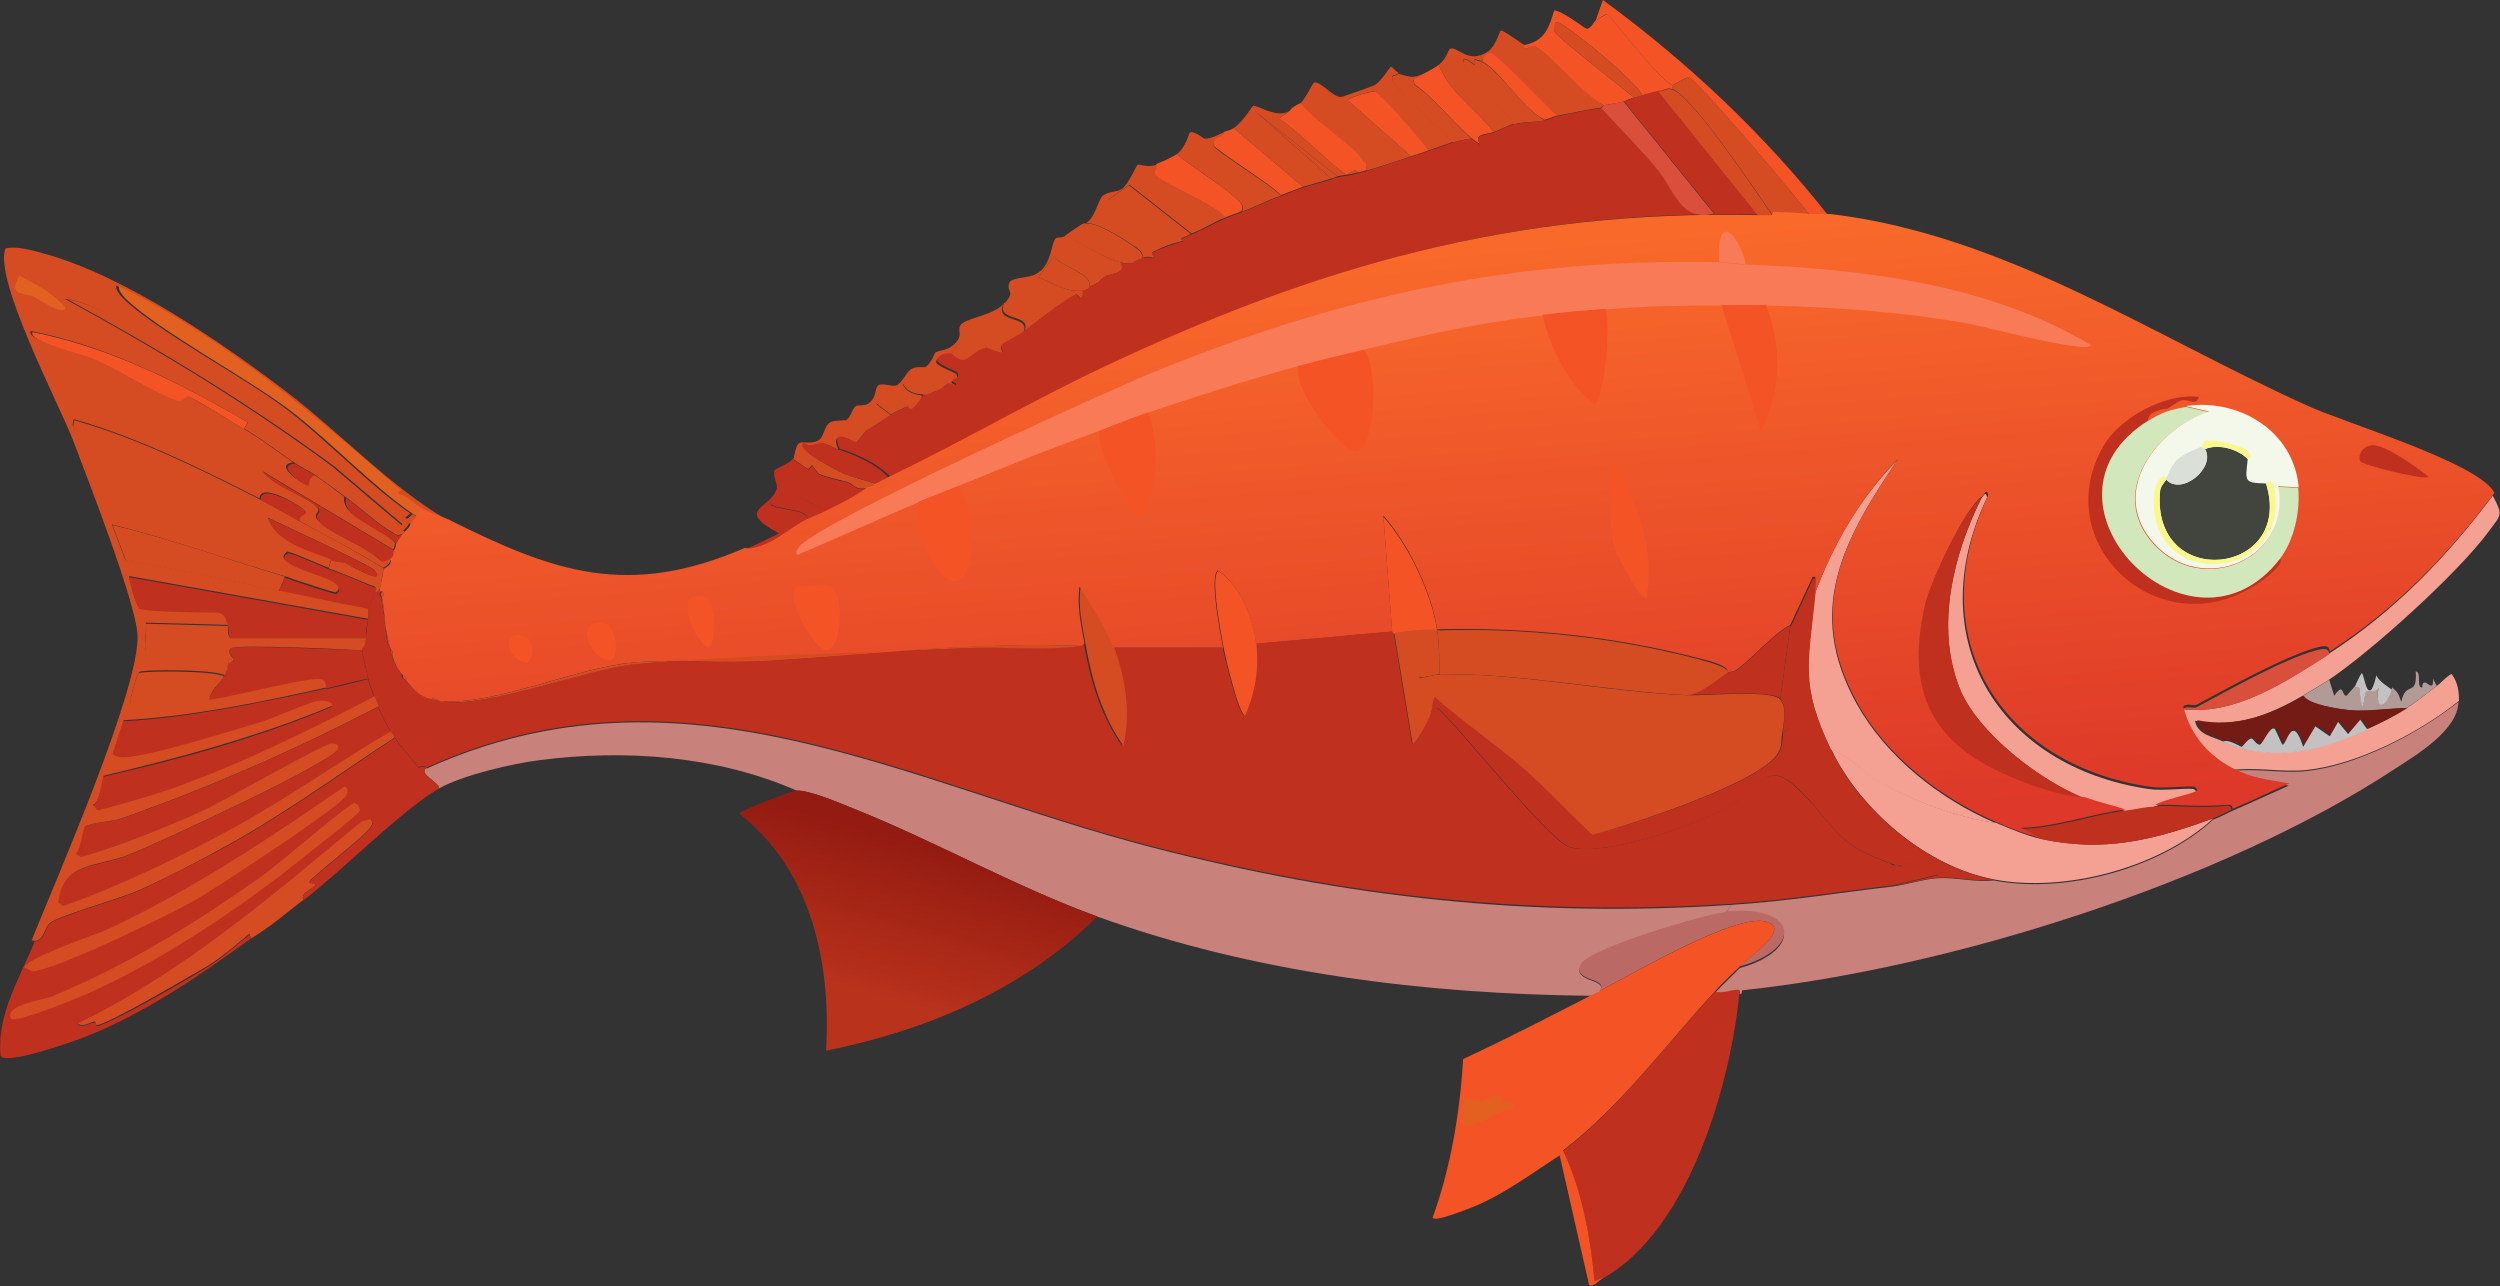 <?xml version="1.0" encoding="UTF-8"?>
<svg id="Layer_1" xmlns="http://www.w3.org/2000/svg" version="1.1" xmlns:xlink="http://www.w3.org/1999/xlink" viewBox="0 0 450.9 232">
  <rect x="0" y="0" width="450.9" height="232" fill="#333333" stroke="none"/>
  <!-- Generator: Adobe Illustrator 29.1.0, SVG Export Plug-In . SVG Version: 2.1.0 Build 142)  -->
  <defs>
    <style>
      .st0 {
        fill: #e26121;
      }

      .st1 {
        fill: #d94f3c;
      }

      .st2 {
        fill: #42453d;
      }

      .st3 {
        fill: #f4f8eb;
      }

      .st4 {
        fill: url(#linear-gradient1);
      }

      .st5 {
        fill: #c0301f;
      }

      .st6 {
        fill: #d54c23;
      }

      .st7 {
        fill: #bb6965;
      }

      .st8 {
        fill: #d3e7bc;
      }

      .st9 {
        fill: #faf78d;
      }

      .st10 {
        fill: #f4a193;
      }

      .st11 {
        fill: #b29a97;
      }

      .st12 {
        fill: #731b14;
      }

      .st13 {
        fill: #dadfd7;
      }

      .st14 {
        fill: #f87a57;
      }

      .st15 {
        fill: #f45326;
      }

      .st16 {
        fill: #c8827b;
      }

      .st17 {
        fill: url(#linear-gradient);
      }

      .st18 {
        fill: #c4c1c2;
      }
    </style>
    <linearGradient id="linear-gradient" x1="-629.9" y1="81.7" x2="-622.1" y2="53.9" gradientTransform="translate(-463.1 234) rotate(-180)" gradientUnits="userSpaceOnUse">
      <stop offset="0" stop-color="#941b11"/>
      <stop offset="1" stop-color="#b9321c"/>
    </linearGradient>
    <linearGradient id="linear-gradient1" x1="-718.1" y1="188.2" x2="-726.7" y2="80.4" gradientTransform="translate(-463.1 234) rotate(-180)" gradientUnits="userSpaceOnUse">
      <stop offset="0" stop-color="#f9692a"/>
      <stop offset="1" stop-color="#dd3829"/>
    </linearGradient>
  </defs>
  <g id="Generative_Object">
    <path class="st16" d="M77,138.5c-1.8,1,2.3,2.6,2.2,3.7,4.2-2.4,13.3-4.5,18.1-5.1,15.4-2,32.1-.8,46.4,5.5,2-.2,8,2.3,10.4,3.3,14.5,5.8,29.2,14.1,43.8,19.4,28.2,10.2,59.2,14,89.1,14.3.5-.2,1-.5,1.5-.7,1.8-2.5-5.2-1.6-3.3-4.9,1.6-2.9,22.2-9,26-9.3l1.1-1.5c-36,2.4-69.5-1.3-104.3-10.3-44.5-11.5-84.8-35.2-131-14.3h0Z"/>
    <path class="st16" d="M402.5,138.9c3.8,2,6,2,10.3,2.8-3.4,1.5-6.8,3.1-10.3,4.6-1.1.5-2.1,1.1-3.3,1.5-9.5,8.8-26.6,13.5-39.6,11-3.4.4-6.7-.6-10.1-.4-2.3.1-5.7,1.2-8.2,1.5-9.6,1.1-19.2,2.7-29,3.3l-1.1,1.5c13.1-1.3,14.1,6.7,2.6,9.9-1.5,1.5-3,2.9-4.4,4.4,1.4.3,3-.3,4.2-.4.3,0,.1.7.2.7.6,0,.2-.7.5-.7,37.1-3.9,86.4-19.4,117.6-39.9,4-2.6,11.4-7,11.5-12.1-7.2,5.7-18.4,11.6-27.7,12.5-4.4.4-9-.6-13.4,0h0Z"/>
    <path class="st10" d="M420,118c-7.7,4.9-16.9,11.1-26.4,9.9,1.2,4.9,4.4,8.7,8.8,11,4.4-.6,9,.4,13.4,0,9.2-.9,20.5-6.7,27.7-12.5,0-1.7-.2-3.3-1.3-4.8-.4-.1-2.2,1.8-2.8,2.2-1.9,1.4-3.5,2.8-5.5,4-2.2,1.4-4.6,2.6-7,3.7-8.5,3.8-17,6.1-26,2.2-1.7-.8-4.6-1.2-5-3.7,7.2,1.4,13.3-1,19.2-4.4,1.4-.8,3.4-2,4.8-2.9,7.8-5.2,23.5-19.4,29-26.9,2.2-3,2.6-2.8.7-6.4-8.5,11.3-17.8,20.9-29.7,28.6h0Z"/>
    <path class="st11" d="M431.4,124.2c-1.1,3.3-3.1,4-2.4-.4-.3,1-2,.6-2.2.7-.4.3-.5,6-1.3-.6,0-.3-.7-.2-.7-.2l-1.6,1.8c-.9,0-.4-2.6-2.2,0l-.9-2.9c-1.4.9-3.3,2.1-4.8,2.9,1,1.6,6.4,2.4,8.6,2.6,3,.3,7-.3,10.1-.4,2-1.2,3.6-2.6,5.5-4l-.7-1.3c.2,2.4-1,.6-1.5.7-.7.2-.2.9-.5.9-1,0,0-2.8-1.1-2.9.3,4.8-1.8,1.5-2.6,5.5-.7-1.9-.6-1.6-1.6-2.6h0Z"/>
    <path class="st18" d="M424.8,123.9s.7-.1.7.2c.7,6.6.9.9,1.3.6.2-.2,1.9.3,2.2-.7-.7,4.4,1.3,3.7,2.4.4-.3-.3-2.3-1.4-2.8-2.6-1.5,6.4-2.2-.3-2.6-.4-.2,0-1.3,2.4-1.3,2.6h0Z"/>
    <path class="st5" d="M67.5,107c-.3.8-1,2.4-1.1,2.9,0,0,.1,1.3,0,1.8-.2,1.3-.3,2-.4,3.3,0,1.5-.8,1.6-.7,2.2,0,.3.8,3.9,1.1,5.1.2,1.1.8,2.2,1.1,3.3.2.6.5,1.2.7,1.8.6,1.5,1.4,3,2.2,4.4.2.3.5.8.7,1.1,1.3,1.9,2.9,3.7,4.4,5.5.9-.5,1.4,0,1.5,0,46.2-20.9,86.5,2.8,131,14.3,34.8,9,68.2,12.6,104.3,10.3,9.7-.6,19.3-2.2,29-3.3l8.4-2c-2.7-1.1-5.9-1.9-8.4-3.1.2.5-.5.9-.4,1.1.4.1.7.2,1.1.4.3.1.8-.2,1.1.2l-1.1-.2c-.5-.1-.8.3-1.1-.4-9.8-3.4-9.5-6.2-15.8-12.6-6.6-6.8-6.9-1.3-13.4,2.4-5.8,3.3-22.4,9.1-28.6,7.3-3.9-1.1-22.3-24.6-24-25.1-.8-.2-.5.8-1.1.9-.6,1.7-2.1,4.3-3.3,5.7l-3.3-20-.4-.4-24.6,2.2c.5,4.4-.2,8.8-2,12.8-1,.3-3.6-10.9-3.9-12.1h-19.8c2,5.6,3.1,11.6,1.6,17.6-3.8-5.4-5.7-11.9-6.8-18.3-.3,0-.4.3-.7.4-5.9.8-14.4,0-20.7.4-19.1.9-41.1,1.2-59.7,2.9-8.6.8-27.9,8.4-35,6.6-.8,0-1.1-.2-1.8-.4-2.4-.7-2.9-1.6-4.4-3.3-.2-.3-1-.3-.7-1.1-1.1-1.2-1.3-1.9-1.8-3.3-.3-.7-.2-1-.4-1.5-.7-1.4-.5-1.5-.7-2.9-.2-1.2-.2-2.1-.4-3.3-.1-1-.4-1.8-.4-2.9,0,0-.8-.3,0-1.1,0,0-.4,0-.4-.4-.3.8-1.1.7-1.1.7h0Z"/>
    <path class="st10" d="M330.3,135.2c5.3,11,17.2,21.1,29.3,23.4,12.9,2.5,30.1-2.2,39.6-11-10.7,3.9-19.7,6.2-31.1,3.7-2.7-.6-5.5-1.8-8.1-2.9-6.9-.9-15.4-4.1-21.4-7.7-2.8-1.6-5.3-4.6-8.2-5.5h0Z"/>
    <path class="st6" d="M259.2,113.6c.4,2.7.4,5.3.4,8.1,12.9-.6,31.1,3.1,45.1,3.7,2.7-.5,4.5-2.4,7-4,.2-1.2-4.5-2.2-5.7-2.6-15.1-3.9-31.1-5.6-46.7-5.1h0Z"/>
    <path class="st10" d="M327.3,107.4c-1.2,12.2-2.7,16.1,2.9,27.8,3,.9,5.5,3.9,8.2,5.5,6.1,3.6,14.5,6.8,21.4,7.7-10-4.3-19.6-11.9-24.9-21.4-9.4-16.9-2.5-29.5,7.3-44-6.8,6.8-11.7,15.4-15,24.4h0Z"/>
    <path class="st5" d="M322.9,112.9l-1.8,13.2c1.3,1.5.6,4.4.4,6.2l1.1-.9c1.7,10.2,9.6,18.8,18.7,23.3,2.6,1.2,5.8,2,8.4,3.1l-8.4,2c2.5-.3,5.9-1.3,8.2-1.5,3.4-.2,6.7.8,10.1.4-12.1-2.4-24-12.4-29.3-23.4-5.7-11.8-4.1-15.6-2.9-27.8,0-.5.7-3.8-.4-3.1l-4,8.6h0Z"/>
    <path class="st10" d="M357.4,89.8c-5.1,10.2-8.4,23.2-4,34.3,3.2,8.1,14.8,16.9,22.7,20,2.4.9,4.9,1.4,7.3,2.2,1.6-.2,3.7-.6,5.1-.7,1.3-.9,6.7-1.9,7.5-2.6.3-.3-.3-.7-.4-.7-1.5-.2-5.6.4-8.1,0-27-4-41.3-27.1-29.1-52.6-.3-1.3-.7-.1-1.1.2h0Z"/>
    <path class="st5" d="M376.1,144c-8-3.1-19.5-11.8-22.7-20-4.3-11.1-1.1-24,4-34.3-3.2,2.2-9.4,15.6-10.3,19.6-4.3,19.1,4.2,27.6,21.4,33.2,2.1.7,5.3,1.5,7.5,1.5h0Z"/>
    <path class="st5" d="M388.5,145.5c-1.4,0-3.5.5-5.1.7-6,.7-12.6,3.2-18.9,3.3l3.5,1.8c11.5,2.5,20.4.2,31.1-3.7,1.1-.4,2.2-1,3.3-1.5.2-1-1-.8-1.6-.7-4.7.4-8.8-.2-12.3,0Z"/>
    <path class="st15" d="M251.1,114l.4.4c2.5-.5,5.1-.7,7.7-.7-1-6.7-5.2-15.5-9.7-20.5l1.6,20.9h0Z"/>
    <path class="st15" d="M220.7,116.9c.2,1.1,2.8,12.4,3.9,12.1,1.8-4.1,2.5-8.4,2-12.8-.5-4.6-2.8-10.5-6.8-13.2-1.7.6.6,12.1.9,13.9h0Z"/>
    <path class="st6" d="M195.8,116.2c1.1,6.4,3,12.9,6.8,18.3,1.4-5.9.4-12-1.6-17.6-1.3-3.7-4-7.6-6.1-11-.5,3.5.3,6.9.9,10.3Z"/>
    <path class="st5" d="M311.6,121.3c-2.5,1.7-4.3,3.5-7,4,3.1.1,15-.9,16.5.7l1.8-13.2c-3.5,1.9-6.6,5.9-9.7,8.1-.4.3-1.6.3-1.6.4Z"/>
    <path class="st1" d="M393.7,127.9c9.5,1.2,18.7-5,26.4-9.9,0-1.4-1.5-.9-2.4-.7-5.7,1.5-16.2,7.4-21.6,10.3-.4.2-2-.4-2.4.4h0Z"/>
    <path class="st7" d="M311.2,164.5c-3.8.4-24.4,6.5-26,9.3-1.9,3.4,5.1,2.4,3.3,4.9,5.9-3,24.3-13.9,29.9-12.5,4.9,1.3-2.8,6.2-4.6,8.1,11.5-3.2,10.6-11.2-2.6-9.9h0Z"/>
    <path class="st6" d="M45.2,169.3c3.4-2,6.4-4.6,9.5-7-.6-1.5,2.3-2.1,2.2-2.8,0-.4-1.1,0-1.1-.4,0-.7,10.1-8.3,11-9.9.5-.8.5-.8,0-1.6,0,0-1.4.2-2,.7-16,13.3-31.8,26.9-50.8,36.1.4,1.1,2.3,0,3.1-.2.2,0,.1.8.4.7,3-.7,16.3-8.6,19.8-10.6,2.5-1.5,5.4-4,7.7-5.9l.2.7h0Z"/>
    <path class="st5" d="M75.6,138.5c-2,1.1-6.8,7.5-8.8,9.2.5.8.5.9,0,1.6-.9,1.6-11,9.2-11,9.9,0,.3,1,0,1.1.4,0,.6-2.8,1.2-2.2,2.8,7.2-5.5,17.5-16.1,24.5-20.2.1-1.1-4-2.7-2.2-3.7,0,0-.6-.5-1.5,0h0Z"/>
    <path class="st6" d="M48.4,93.4c2.4,1.2,18.6,8.6,19.2,9.5,2,2.9-5.2-1.3-5.5-1.5-.1,0-1.2,0-2.4-.4l-.4,1.5c2.2.8,5,2,7.2,2.9.9.4,1.8.3.9,1.5,0,0,.8,0,1.1-.7.2-.4.6-3.5.7-3.7-4.9-3-10-5.7-15-8.4-2.4-1.3-4.9-2.8-7.3-4-10.8-5.5-21.9-11-33.5-14.3l-.2.9c-.1,2.2,11,5,13.4,6.1,7.1,3.2,14.7,7.2,21.8,10.6h0Z"/>
    <path class="st5" d="M71.5,98.2c.4-.6.7-1.2,1.1-1.8-1,.4-1.2,0-2-.4-2.3-1.3-5.8-4.5-8.2-6.2-.8,3.6,6.8,6,9.2,8.4h0Z"/>
    <path class="st5" d="M70.4,131.9c-.8-1.4-1.6-2.9-2.2-4.4-15,7.8-30.4,14.5-46.4,20.2-1.5.5-5.5.6-6.6,1.5-.2.1-.9,4.4-1.6,4.9l.9.6c7.4-2.4,14.9-5.2,22-8.4,3.3-1.5,21.8-12.1,23.1-12.1.6,0,1.4.1,1.3.9-.3,2.2-33.5,17.5-37.9,19.2-5.7,2.2-11.9,1.3-12.6,8.6l.9.6c10.4-3.6,21.5-8.9,31.2-14.3,9.6-5.3,18.5-11.8,28-17.2h0Z"/>
    <path class="st5" d="M58.7,124.2c-12,2.6-24.2,5.2-36.5,5.9l-2,6.1c.7.4,1.2.6,2,.6,4.9-.2,18.7-4.6,24.2-6.2,2.5-.7,9.1-3.8,11-4,.5,0,2.6,0,2.4.9-13.3,5.6-27.2,9.4-41.2,12.6-.2.2-.7,5.2-2,5.3.3.2.7.9.9.9.6.1,10.3-2.8,11.7-3.3,12.9-4.3,26.2-11,38.3-17.2-.3-1.1-.9-2.2-1.1-3.3-2.6.6-5.1,1.3-7.7,1.8Z"/>
    <path class="st5" d="M41.1,112.9c.2.3,0,1.7.5,2.2h24.4c0-1.3.1-2,.4-3.3l-43.1-7.7c-.3.2,1.6,5.7,1.8,5.9,1.2.6,12.1.7,14.3.7,1.4.5,1.2,1.2,1.7,2.2h0Z"/>
    <path class="st5" d="M41.1,119.8c-.3.8,0,1-.7,2.2-.9,1.7-2.6,2.5-2.6,4.4,4-.5,17.4-4,20-3.7.7,0,.9.9.9,1.5,2.6-.6,5.1-1.3,7.7-1.8-.3-1.2-1.1-4.8-1.1-5.1-2.8-.1-22.6-1-23.6-.4-1,.6.6,1.9.5,2,0,.3-1.1.8-1.1.9h0Z"/>
    <path class="st6" d="M41.1,119.8c0,0,1-.6,1.1-.9,0,0-1.5-1.4-.5-2,1-.7,20.8.2,23.6.4,0-.7.7-.7.7-2.2h-24.4c-.7-.5-.4-1.9-.5-2.2l-14.8-.4c.3,2.1-1,5.6,1.1,6.2,1.4.4,9.9.3,12.1.4.7,0,1.8-.4,1.7.7h0Z"/>
    <path class="st6" d="M50.3,106.6l1.1-2.6c-10.4-3.1-20.6-6.8-31.1-9.3l2.4,6.4c9.3,1.6,18.5,3.6,27.7,5.5Z"/>
    <path class="st6" d="M37.8,126.4c0-1.9,1.6-2.7,2.6-4.4-1.7-1.1-14.8-1-15.4-.6-.2.2-2.1,5.6-1.3,6.1,4.7-.2,9.4-.5,14.1-1.1h0Z"/>
    <path class="st5" d="M51.4,104.1l-1.1,2.6c5.4,1.1,10.7,2.3,16.1,3.3.1-.5.8-2.1,1.1-2.9.8-1.2,0-1.1-.9-1.5-2.2-1-4.9-2.1-7.2-2.9-1-.4-7.2-3.2-7.5-2.9-4.1,2.9,12.3,4.8,8.8,7.3-.3.2-6.3-1.9-7.3-2.2-.7-.2-1.2-.5-2-.7h0Z"/>
    <path class="st5" d="M48.4,93.4c1.2,4.7,7.2,6.1,11.4,7.7,1.1.4,2.3.3,2.4.4.3.1,7.5,4.4,5.5,1.5-.6-.9-16.9-8.4-19.2-9.5h0Z"/>
    <path class="st5" d="M47,90.2c2.4,1.2,4.9,2.7,7.3,4-.3-1.1,1.2-.9,1.1-1.7,0-.5-8.3-5.7-8.4-2.4Z"/>
    <path class="st6" d="M6.3,169.7c1.7-.1,1.7-2.6,2.8-3.3,1.9-1.4,12.9-4.4,16.1-5.9,4.5-2,10.3-5,13.9-7,11.4-6.1,21.4-13.5,32.1-20.5-.2-.3-.5-.8-.7-1.1-9.5,5.5-18.4,11.9-28,17.2-9.7,5.3-20.8,10.7-31.1,14.3l-.9-.6c.8-7.4,7-6.4,12.6-8.6,4.5-1.7,37.6-17,37.9-19.2.1-.8-.7-.9-1.3-.9-1.3,0-19.8,10.6-23.1,12.1-7.1,3.2-14.5,6.1-22,8.4l-.9-.6c.7-.5,1.4-4.8,1.6-4.9,1.1-.8,5.1-.9,6.6-1.5,15.9-5.6,31.4-12.4,46.4-20.2-.2-.6-.5-1.2-.7-1.8-12.1,6.2-25.4,12.9-38.3,17.2-1.4.5-11.1,3.4-11.7,3.3-.2,0-.6-.7-.9-.9,1.3-.2,1.8-5.1,2-5.3,14-3.3,28-7.1,41.2-12.6.2-.9-1.9-1-2.4-.9-1.9.2-8.4,3.3-11,4-5.5,1.6-19.3,6-24.2,6.2-.8,0-1.3-.1-2-.6l2-6.1c12.3-.7,24.5-3.2,36.5-5.9,0-.6-.2-1.4-.9-1.5-2.6-.4-16,3.2-20,3.7-4.7.6-9.4.9-14.1,1.1-.9-.4,1-5.8,1.3-6.1.6-.5,13.7-.5,15.4.6.7-1.2.4-1.4.7-2.2.2-1.1-1-.7-1.7-.7-2.2,0-10.6,0-12.1-.4-2.1-.7-.8-4.1-1.1-6.2l14.8.4c-.5-1-.2-1.7-1.7-2.2-2.2,0-13-.1-14.3-.7-.3-.1-2.1-5.7-1.8-5.9l43.1,7.7c.1-.6,0-1.7,0-1.8-5.4-1-10.8-2.2-16.1-3.3-9.2-1.9-18.4-3.9-27.7-5.5l-2.4-6.4c10.5,2.6,20.8,6.3,31.1,9.3.8.2,1.3.5,2,.7,1.1.3,7,2.4,7.3,2.2,3.5-2.5-12.9-4.4-8.8-7.3.3-.2,6.5,2.6,7.5,2.9l.4-1.5c-4.1-1.6-10.2-3.1-11.4-7.7-7.1-3.5-14.7-7.4-21.8-10.6-2.4-1.1-13.5-3.8-13.4-6.1l.2-.9c11.6,3.3,22.7,8.8,33.5,14.3.2-3.3,8.3,1.9,8.4,2.4.1.7-1.4.6-1.1,1.7,5,2.8,10.1,5.4,15,8.4,0,0,1.8-.8,1.1-1.8-.6.2-.9.5-1.7.4-2.3-2.4-9-4.8-11-7-1.5-1.6.7-1.4-.4-2.6-1.8-1.9-7.9-3.8-9.7-6.4l23.5,14.1c.3-.4.3-1.1.4-1.1-2.3-2.5-10-4.9-9.2-8.4-1.8-1.3-3.6-2.8-5.5-4-1.5.3-.9,1.6-1.3,1.8-.3.2-6.3-3.6-2.4-4-3-2-6-4.4-9.2-6.2-1.4-.8-9.5-5.8-10.1-5.9-.5,0-.8,1.2-2.2.7-4.7-1.7-10.5-5.6-15.4-7.7-1-.4-11.7-3-10.4-4.6,13.7,2.7,26.8,9.3,38.8,16.3,9.9,5.8,19.5,12.2,28.2,19.8.1-.2,1.2-.9,1.1-1.5-.4.1-.9-.2-1.3.4l-12.5-10.6c-15.3-11.3-31.5-21.1-48.2-30.2,2.5.2,5.6,1.7,7.9,2.8,19,8.6,37.5,23.5,53.3,36.8l1.1-.9c-7.2-4.9-15-13.2-22.2-18.7-7.7-5.9-23.8-14.3-29.7-20.2-.4-.4-1.4-1.6-1.1-2.2,18.9,9.4,35,23.1,50.8,36.8l-.6.6c1.6.3,3.1,1.9,4.2,2.6,1.5.9,3.7,1.4,5.1,2.2-10.4-6.2-18.8-15.3-28.4-22.7-12-9.2-29.8-21.4-44.3-25.3-1.8-.5-4.9-1.4-6.8-.9-2.2,5.5,9.6,28,12.1,34.4,2.6,6.9,11.3,29.1,11.7,35.2.6,9.4-14.8,44.5-19.1,55.2h0Z"/>
    <path class="st0" d="M74.5,92.7c.2.1.5.3.7.4.3-.5.8-.8.7-1.5-1.1-.7-2.6-2.3-4.2-2.6l.6-.6c-15.8-13.8-31.9-27.4-50.8-36.8-.3.6.7,1.8,1.1,2.2,5.9,5.8,21.9,14.3,29.7,20.2,7.2,5.5,15,13.8,22.2,18.7h0Z"/>
    <path class="st6" d="M74.1,94.6c.3,0,.9-1.2,1.1-1.5-.2,0-.5-.2-.7-.4l-1.1.9c-15.9-13.4-34.3-28.2-53.3-36.8-2.3-1-5.4-2.5-7.9-2.8,16.7,9.1,32.9,18.9,48.2,30.2l12.5,10.6c.3-.6.9-.3,1.3-.4h0Z"/>
    <path class="st6" d="M44,77.3c3.2,1.8,6.1,4.2,9.2,6.2,1.2.8,2.5,1.4,3.7,2.2,1.9,1.3,3.7,2.7,5.5,4,2.4,1.7,6,5,8.2,6.2.8.5,1,.8,2,.4,0,0,.1,0,.4-.4-8.7-7.6-18.3-14-28.2-19.8l-.7,1.1h0Z"/>
    <path class="st5" d="M70.4,100.8c.9-.3.6-1.3.7-1.5l-23.5-14.1c1.8,2.6,7.9,4.5,9.7,6.4,1.1,1.2-1.1.9.4,2.6,2,2.2,8.7,4.5,11,7,.8.2,1.1-.2,1.7-.4h0Z"/>
    <path class="st15" d="M44,77.3l.7-1.1c-12.1-7.1-25.1-13.6-38.8-16.3-1.2,1.6,9.5,4.2,10.4,4.6,4.9,2.1,10.7,6,15.4,7.7,1.4.5,1.7-.8,2.2-.7.6,0,8.7,5.1,10.1,5.9h0Z"/>
    <path class="st0" d="M3.5,49.8c-2.4,3.7,1.3,3,2.6,3.7.7.4,5.5,3.6,5.7,2-2.3-2.7-5.1-4.1-8.2-5.7Z"/>
    <path class="st5" d="M53.2,83.6c-3.9.4,2.1,4.2,2.4,4,.4-.2-.2-1.5,1.3-1.8-1.2-.8-2.5-1.4-3.7-2.2Z"/>
    <path class="st17" d="M143.7,142.6c-.8,0-10.4,3.6-10.3,4.2,13,10.2,16.5,26.9,15.6,42.7,18-3.6,35.8-11.1,48.9-24.2-14.6-5.3-29.3-13.6-43.8-19.4-2.5-1-8.4-3.5-10.4-3.3h0Z"/>
    <path class="st5" d="M309.4,178.8c-9.1,9.7-16.8,20.6-27.5,28.8,3.5,7.4,5,16,5.7,23.6l1.6-.7c15.4-8.7,22.9-34.8,24.5-51.3,0,0,.1-.8-.2-.7-1.2,0-2.8.7-4.2.4h0Z"/>
    <path class="st15" d="M288.5,178.8c-.5.2-1,.5-1.5.7-7.6,3.9-15.3,7.9-23.1,11.5-.6,9.7-2.2,19.4-5.5,28.6.1,1,6.7-1.7,7.5-2,5.5-2.3,10.4-6,15.4-9.2l5.3,23.3c.4.8,2.4-1.2,2.6-1.3l-1.6.7c-.7-7.6-2.2-16.3-5.7-23.6,10.7-8.2,18.4-19,27.5-28.8,1.4-1.6,2.9-2.9,4.4-4.4,1.8-1.8,9.5-6.8,4.6-8.1-5.5-1.4-24,9.5-29.9,12.5h0Z"/>
    <path class="st15" d="M285,201.6c-1.4,1-2.8-.2-3.3,0-2.3.7-9,6.6-12.5,7.7-1.8.6-6.2.2-7,1.1-2.7,2.9,1.7,2.5,3.3,2.6.3,0,.1.7.4.7,4.1-.2,16.2-8.4,19.1-12.1h0Z"/>
    <path class="st0" d="M270.3,197.5c-1-.2-2.5,1.1-2.9,1.1-3,.3-3.5-3.1-3.5,4.2.9,1.2,7.5-2.9,9-3.1.4-1.7-2.1-.7-2.2-.7-.5-.1.5-1.3-.4-1.5h0Z"/>
    <path class="st5" d="M6.3,169.7c-2.7,6.7-6.9,13.2-6.2,20.7.8,1.8,12.6-2.4,14.5-3.1,11-4.2,21.1-11.1,30.6-18l-.2-.7c-2.3,1.8-5.2,4.4-7.7,5.9-3.4,2.1-16.8,9.9-19.8,10.6-.2,0-.1-.8-.4-.7-.8.1-2.7,1.2-3.1.2,19-9.2,34.7-22.8,50.8-36.1.6-.5,1.9-.7,2-.7,2-1.6,6.8-8,8.8-9.2-1.4-1.8-3.1-3.6-4.4-5.5-10.7,7.1-20.7,14.4-32.1,20.5-3.6,1.9-9.5,4.9-13.9,7-3.3,1.5-14.2,4.5-16.1,5.9-1,.7-1,3.2-2.8,3.3h0Z"/>
    <path class="st6" d="M64,144.8c-1,0-13.7,11-15.8,12.5-11.9,8.6-25.2,16.8-38.8,22.4-1.8.7-8.4,1.5-7.5,3.9.5,1.1,9.2-2.5,10.8-3.1,14.7-5.9,30.9-16.8,43.2-26.8,1.1-.9,8.9-6.9,9-7.5,0-.7-.5-1.2-.9-1.3h0Z"/>
    <path class="st6" d="M62.2,141.8c-13.9,9.6-27.9,18.9-43.2,26-1.2.5-15.5,5.5-14.5,6.8.4,0,1.2.6,1.3.6,4.2-.2,24.7-10.2,29.3-12.8,3.4-1.9,26.6-17.1,27.3-18.9.3-.6.6-1.1-.2-1.6h0Z"/>
    <path class="st12" d="M401,133.8c.4-1.1,3.3.8,3.5.7.3,0,1.1-1.6,1.8-1.5.3,0,.8,1.2,1.5,1.1.5-.1,1.7-3.2,2.6-2.9.2,0,1.3,2.9,1.5,2.9.6,0,1.6-6,3.7.4l2.2-3.7,2.6,1.8,1.5-2.6,1.8,2.2,2.2-2.6,1.3,1.8c2.4-1.1,4.8-2.3,7-3.7-3.1,0-7,.6-10.1.4-2.2-.2-7.6-1-8.6-2.6-6,3.4-12,5.8-19.2,4.4.3,2.4,3.2,2.9,5,3.7h0Z"/>
    <path class="st18" d="M401,133.8c9,3.9,17.5,1.6,26-2.2l-1.3-1.8-2.2,2.6-1.8-2.2-1.5,2.6-2.6-1.8-2.2,3.7c-2-6.3-3-.3-3.7-.4-.2,0-1.3-2.9-1.5-2.9-.9-.3-2.1,2.8-2.6,2.9-.6.1-1.2-1.1-1.5-1.1-.7,0-1.5,1.4-1.8,1.5-.2,0-3-1.8-3.5-.7h0Z"/>
    <path class="st6" d="M143,82.8c.7.3,2.1,1.5,2.8,1.8,0,0,.7-.8.7-.7,0,0,1,1.4,1.1,1.5,1.8.8,3.4,1,5.1,1.5,1.5.4,1.3,1.6,3.9,1.1,1.5-.3,1-.5,1.5-.7-1.8-.6-3.9-1.1-5.7-1.8-.5-.2-9-4.3-7.3-5.5,1.5.9,2.3-.1,3.3,0,.7,0,1.9.8,2.8,1.1-1.8-4.1,2.8-1.1,3.1-1.1.1,0,1.6-2,1.8-2.2,1.1-.6,3-2,4.6-2.9l-2.6-2c.1-3.5,4.2-.8,5.5.6,0,0,.1.7.9.4.2,0,2.4-2.5,1.6-2.6-1.5-.2-2.7-.7-3.3-2,1.6-2.3,4.2.2,6.2,1.3,1.2-.4,1.1-.8,1.6-1.1.6-.3,1.5.4,1.6.2.4-.5-.7-.3-.6-.9,0,0,1.4-.2.9-1.3-.1-.3-3.3-1.3-3.7-2.2.5-1.6,2.4-1.2,2.6-1.3.5-.4,1.8-2.8,2.8-2.9s2.4,1.4,3.5,1.8c4.8,1.9,2.4.2,2.9-.5.1-.2,3.3-1.8,4-2.4,1.3-3.3-5.1-1.5-3.7-5.1-1.8,2-7,2.5-7.7,3.8-.6,1.1.8,2-1.6,3.8-1,.7-2.3.7-2.9,1.1-.1,0-.7,1.9-1.8,2.6-.2.1-1.7-.2-2.6.4s-1.7,2.6-2.6,2.9-2.7-.5-3.3,0c-.7.6-.2,2.2-1.8,3.3-.6.4-2.1.3-2.2.4-.8.6-.8,1.9-1.8,2.6-.1,0-2.4,0-2.9.4-1.2.8-1,2.7-2.2,3.3s-2.7.1-3.3.4c-.8.3-.9,2.9-1.3,3.3h0Z"/>
    <path class="st6" d="M259.5,11.7c1.7,4.8,6.9,8.1,9.9,12.1,1.1-.4,2.7-1.2,3.7-1.5-.9-1.6-10.5-10.6-9-11.7,1.2.1,2.3,2.1,1.8,0,.3.2,1.1.3,1.3.4.1-.3,1.5-1.5,1.6-1.5.8,0,10.5,10,11.9,11.4,2.6-.5,5.4-1.1,8.1-1.5l.4-.4c-4.3-2.6-8.2-8.1-12.3-10.6-.5-.4-1.6.5-1.8.4-.3-.2-.1-.7-.2-.7-.7-.4-3.8-2.7-4.2-2.6-.2,0-.9,2.7-2.2,3.7-3.6,2.6-5.7-1-7-.4-.2,0-.6,1.8-2,2.9h0Z"/>
    <path class="st15" d="M274.9,8.1s-.2.5.2.7c.2.1,1.3-.7,1.8-.4,4.1,2.6,7.9,8.1,12.3,10.6,1.1-.2,2.6-.4,3.7-.7.5-.2,1.3-.6,1.8-.7-1.7-1.5-14.1-11-14.3-11.9,0-.3,0-1.4.2-1.7.8-.7,15,11.1,15.6,13.2.9-.2,2.1-.6,2.9-.7,1.1-.1,1.2-.8,2.6-.4,0-.2,0-.7,0-.7-2.4-.8-11.1-12.6-11.9-12.8-.3,0-1.5.8-2,1.1-.3.2-.9,1.5-1.6,1.5-.3,0-4.6-3.4-5.9-3.3-.9,3.1-1.7,5.5-5.3,6.2h0Z"/>
    <path class="st6" d="M234.6,18.7c2.6,3.4,9,7.1,11.2,10.3.5.7.8.8.6,1.8,2.7-.8,5.4-1.7,8.1-2.6l-11.4-10.1c.1-.5,4.3-1.8,4.9-1.6s8.8,9.1,9.7,10.6c1.5-.5,2.9-1,4.4-1.5-1.4-1.5-10.9-10.1-11-11.2-.2-1.4.8-.5,1.1-1.3-.2,0-1.2-1.1-1.3-1.1-.2,0-1.7,2.6-2.9,3.3-.5.3-5.9,2.2-6.2,2.2-1.4,0-3.8-3-4.8-2.6-.2,0-1.5,2.8-2.4,3.7h0Z"/>
    <path class="st6" d="M195.4,40.3c2-.6,7,2.6,9,4,.8.5,1.9,1.1,1.6,2.2,1.3-.4,1.9,0,2,0,.4-.2-.6-.8,0-1.1,1.9-.9,2.7-1.3,4.8-1.8,1-.3.4,0,.2-.7-3.6,0-9.7-5.4-13.2-6.8l3.9-2.8,11.2,8.8c2.1-.7,4-2.1,6.2-2.9-1.7-2.2-11.6-6.2-12.6-7.7-.4-.6.4-1.1.2-1.8-1.8.6-3.1-.1-3.5,0-.2,0-1.6,3.5-2.9,4.4-.9.6-2.6.4-3.5,1.3-.8.8-1.4,4.4-3.3,5h0Z"/>
    <path class="st15" d="M287.8,3.7c.5-.3,1.7-1.2,2-1.1.8.3,9.5,12,11.9,12.8.1-.1,2.6-1.5,2.8-1.5,1.6.4,20,22.2,22.2,25.3,1.2,0,2.9,0,3.3,0-11.7-14.9-25.6-28-40.9-39.2l-1.3,3.7h0Z"/>
    <path class="st6" d="M181.1,54.6c-1.5,3.6,5,1.8,3.7,5.1,2.1-1.6,7.2-5.6,9.3-6.6.3-.1,1.3,1.9,1.3-.7-3,.4-5.2-1.2-8.1-2.4l2.8-3.8c1.3,2.1,6.9,2.9,6.4,5.5,2.6-1.1,1.4-.9,2.8-1.8,1-.7,4.2-.4,2.8-2.6-2.7-.5-7.1-3.6-9.9-4.8-.7.5-1.5.2-1.8.5-.9,1-.7,4.9-3.5,6.4-1.6.9-4.5.5-4.9,1.7-.5,1.6,1.2,1.3-.7,3.5h0Z"/>
    <path class="st5" d="M143,82.8c-.7.8-3.2,1.8-3.3,2-.4.9.6,2.4.4,3.3-1,3.7-7.8,3.7.4,8.1-1.9,1-3.9,1.9-5.9,2.8.9.5,3.8-.7,4.6-1.1,2.1-1.1,4.3-2.9,6.4-4,.7-2.3-6.4-1.7-6.6-3.1,0-.2,1.8-2.3,2-2.4,1.1-.2,6.9,3.6,8.6,3.7,2.3-1.3,4.8-2.4,7-4-2.6.5-2.3-.7-3.9-1.1-1.8-.5-3.4-.7-5.1-1.5,0,0-1-1.4-1.1-1.5,0,0-.7.8-.7.7-.6-.3-2-1.5-2.8-1.8h0Z"/>
    <path class="st6" d="M222.5,23.1l12.5,10.6c1.6-.5,3.6-1,5.1-1.5l-13.7-12.1,14.8,11.7c.8-.2,2.4-.3,3.7-.7-.4-1-1.9.4-2,.4-1.2-.3-10.1-9.1-12.3-10.1.8-.5,1.4-1,2.2-1.6-2.1,1.9-6.2-1-6.8-.7-.2.1-1.9,3-3.5,4h0Z"/>
    <path class="st6" d="M212.3,27.9c3.2,2.6,7.5,5,10.4,7.7.8.7,1.9,1.3,1.3,2.6,2.4-.9,4.6-2.1,7-2.9-1.2-1.6-12-8.2-12.1-9-.3-1.6,1.9-1.1,1.8-2.4-1.1.4-2.3,1.2-3.5,1.1-.1,0-1.9-1.5-2.6-1.1-.2.1-.6,2.5-2.4,4h0Z"/>
    <path class="st15" d="M222.5,23.1c-.6.4-1.2.5-1.8.7,0,1.3-2.1.7-1.8,2.4.1.7,10.9,7.4,12.1,9,1.3-.5,2.7-1,4-1.5l-12.5-10.6h0Z"/>
    <path class="st15" d="M208.6,29.7c.2.8-.6,1.2-.2,1.8,1,1.5,11,5.5,12.6,7.7,1-.4,2-.7,2.9-1.1.6-1.2-.5-1.9-1.3-2.6-3-2.7-7.3-5.1-10.4-7.7-.4.4-3.1,1.6-3.7,1.8h0Z"/>
    <path class="st15" d="M232.8,19.8c-.8.7-1.4,1.1-2.2,1.6,2.2,1,11.1,9.8,12.3,10.1.1,0,1.6-1.4,2-.4.4-.1,1-.2,1.5-.4.2-1,0-1.1-.6-1.8-2.2-3.2-8.6-6.9-11.2-10.3,0,0-1.1.4-1.8,1.1h0Z"/>
    <path class="st15" d="M257.7,12.8l-2.8,1.5.2.9c3.8,2.6,6.8,6.8,10.3,9.7.3.3,1.2.9,1.6,1.1-1.4-1.9,1-1.7,2.4-2.2-3-4-8.2-7.3-9.9-12.1-.6.4-1.2.8-1.8,1.1h0Z"/>
    <path class="st6" d="M195.4,40.3c-.5.2-2.7,1.8-3.3,2.2,2.7,1.2,7.2,4.2,9.9,4.8s1.9,0,4-.7c.2-1.1-.9-1.7-1.6-2.2-2-1.4-7-4.7-9-4h0Z"/>
    <path class="st6" d="M252.2,13.2c-.3.8-1.3-.1-1.1,1.3.1,1.1,9.6,9.7,11,11.2.9-.3,2.3-.6,3.3-.7-3.5-3-6.4-7.1-10.3-9.7l-.2-.9,2.8-1.5c-2.8,1.2-2.7,1.2-5.5.4h0Z"/>
    <path class="st5" d="M296.2,17.2c-.5.1-1,.2-1.5.4-.6.2-1.3.6-1.8.7l16.3,20.2c-6.1,1.5-7.1-4.2-10.4-8.2-3.1-3.7-6.6-7.2-9.9-10.8-2.7.3-5.4.9-8.1,1.5-.6.1-1.4.6-2.2.7-1.9.4-3.8.3-5.5.7-1,.3-2.6,1-3.7,1.5-1.4.5-3.8.3-2.4,2.2-.4-.2-1.3-.8-1.6-1.1-1,.1-2.4.4-3.3.7-1.5.5-2.9,1-4.4,1.5-1.2.4-2.5.9-3.3,1.1-2.7.8-5.4,1.8-8.1,2.6-.4.1-1,.2-1.5.4-1.3.4-2.9.5-3.7.7-.4.1-.7.2-1.1.4-1.5.5-3.5.9-5.1,1.5-1.3.4-2.7,1-4,1.5-2.3.8-4.6,2-7,2.9-1,.4-2,.7-2.9,1.1-2.2.9-4.2,2.2-6.2,2.9-.6.2-1.1.7-1.8.7.2.8.9.4-.2.7-2,.6-2.9.9-4.8,1.8-.6.3.4.9,0,1.1-.1,0-.7-.4-2,0-2.1.7-1.4,1.3-4,.7,1.4,2.1-1.7,1.9-2.8,2.6-1.3.9-.1.8-2.8,1.8,0,0,0,.6-1.1.7,0,2.6-1,.6-1.3.7-2.1,1-7.2,5-9.3,6.6-.7.6-3.9,2.2-4,2.4-.6.8,1.9,2.5-2.9.5-3.2.8-3.3,3.8-6.2,1.1-.1.1-2.1-.3-2.6,1.3.4.9,3.5,1.9,3.7,2.2.5,1.1-.9,1.2-.9,1.3-.1.6.9.4.6.9-.2.2-1.1-.5-1.6-.2-.6.3-.5.7-1.6,1.1-1.1.3-1,.9-2.9.7.8,0-1.5,2.5-1.6,2.6-.8.4-.9-.4-.9-.4-1.1.6-1.7.7-2.9,1.5-1.6,1-3.5,2.3-4.6,2.9-.3.2-1.7,2.2-1.8,2.2-.3,0-4.9-3-3.1,1.1,3,.9,7.1,2.8,9.2,5.1,12.6-6,26-13.8,38.7-19.8,38.7-18.3,74.1-28.5,118.2-27.5l-18-22.4c-.8.1-2,.5-2.9.7h0Z"/>
    <path class="st6" d="M301.7,15.4s0,.5,0,.7c3.5,1.2,15.3,18.8,18,22.7,2.2,0,4.7.2,7,.4-2.2-3.1-20.5-24.9-22.2-25.3-.2,0-2.6,1.4-2.8,1.5h0Z"/>
    <path class="st6" d="M299.1,16.5l18,22.4c.9,0,1.7,0,2.6,0-2.7-3.9-14.4-21.5-18-22.7-1.3-.4-1.5.2-2.6.4Z"/>
    <path class="st5" d="M158,87.2c.8-.3,1.4-.7,2.2-1.1-2-2.3-6.2-4.2-9.2-5.1-.8-.3-2-1-2.8-1.1-1-.1-1.8.9-3.3,0-1.7,1.2,6.8,5.3,7.3,5.5,1.8.8,3.9,1.2,5.7,1.8h0Z"/>
    <path class="st5" d="M145.6,93.8c1.3-.7,2.7-1.1,4-1.8-1.8,0-7.5-3.9-8.6-3.7-.2,0-2.1,2.2-2,2.4.2,1.4,7.3.8,6.6,3.1Z"/>
    <path class="st6" d="M171.6,63.8c2.9,2.7,3.1-.3,6.2-1.1-1-.4-2.5-1.9-3.5-1.8s-2.2,2.5-2.8,2.9Z"/>
    <path class="st6" d="M166.1,71.1c1.9.2,1.9-.4,2.9-.7-2-1.1-4.6-3.6-6.2-1.3.6,1.3,1.8,1.9,3.3,2h0Z"/>
    <path class="st6" d="M160.6,74.8c1.3-.8,1.8-.9,2.9-1.5-1.3-1.3-5.4-4.1-5.5-.6,0,0,2.6,2,2.6,2Z"/>
    <path class="st1" d="M289.2,19.1l-.4.4c3.3,3.6,6.8,7.1,9.9,10.8,3.4,4,4.3,9.8,10.4,8.2l-16.3-20.2c-1,.3-2.5.5-3.7.7h0Z"/>
    <path class="st6" d="M273.1,22.4c1.7-.5,3.6-.3,5.5-.7-3.9-2-7.9-8.8-11.4-10.6-.2,0-1-.2-1.3-.4.5,2.1-.6.1-1.8,0-1.6,1.1,8.1,10.1,9,11.7h0Z"/>
    <path class="st15" d="M267.2,11c3.5,1.8,7.4,8.7,11.4,10.6.8-.2,1.6-.6,2.2-.7-1.4-1.4-11.1-11.4-11.9-11.4s-1.5,1.1-1.6,1.5h0Z"/>
    <path class="st6" d="M294.7,17.6c.5-.1,1-.3,1.5-.4-.6-2.1-14.8-13.9-15.6-13.2-.3.2-.3,1.3-.2,1.7.2.9,12.6,10.4,14.3,11.9h0Z"/>
    <path class="st15" d="M254.4,28.2c.8-.2,2.1-.7,3.3-1.1-.9-1.5-9-10.5-9.7-10.6s-4.8,1.1-4.9,1.6l11.4,10.1h0Z"/>
    <path class="st6" d="M213,42.9c.7,0,1.2-.5,1.8-.7l-11.2-8.8-3.9,2.8c3.5,1.4,9.5,6.8,13.2,6.8h0Z"/>
    <path class="st6" d="M195.4,52.4c1.1-.2,1-.7,1.1-.7.4-2.6-5.1-3.4-6.4-5.5l-2.8,3.8c2.9,1.2,5,2.8,8.1,2.4Z"/>
    <path class="st6" d="M240.1,32.2c.4-.1.7-.2,1.1-.4l-14.8-11.7,13.7,12.1h0Z"/>
    <path class="st5" d="M258.8,125.7c-.6.8-.4,2.1-.7,2.9.5,0,.3-1.1,1.1-.9,1.7.5,20.1,24,24,25.1,6.2,1.8,22.8-4,28.6-7.3,6.5-3.7,6.8-9.2,13.4-2.4,6.2,6.5,6,9.2,15.8,12.6-.1-.2.6-.6.4-1.1-9.1-4.4-17-13-18.7-23.3l-1.1.9c-.2,1.4,0,2-.7,3.5-3.1,5.5-27.2,13.2-33.5,14.8-4.1-4-8.1-8.3-12.5-12.1-4.9-4.3-11.4-8.6-15.9-12.8h0Z"/>
    <path class="st6" d="M251.5,114.3l3.3,20c1.2-1.4,2.7-4,3.3-5.7.3-.8.2-2.1.7-2.9-.5-.5-2.1-2.8-2.9-3.5,1.1,0,2.6-.5,3.7-.6,0-2.7,0-5.3-.4-8.1-2.5,0-5.2.2-7.7.7h0Z"/>
    <path class="st5" d="M340.9,155.8c.3.7.6.2,1.1.4-.4-.1-.7-.2-1.1-.4Z"/>
    <path class="st5" d="M342,156.1l1.1.2c-.3-.4-.8,0-1.1-.2Z"/>
    <path class="st6" d="M258.8,125.7c4.6,4.2,11,8.5,15.9,12.8,4.3,3.8,8.3,8.1,12.5,12.1,6.3-1.7,30.4-9.4,33.5-14.8.8-1.4.5-2.1.7-3.5.3-1.8,1-4.7-.4-6.2-1.5-1.7-13.4-.6-16.5-.7-13.9-.5-32.2-4.3-45.1-3.7-1.1,0-2.5.6-3.7.6.9.7,2.4,3,2.9,3.5h0Z"/>
    <path class="st4" d="M319.6,38.8c-.9,0-1.7,0-2.6,0-44-1-79.5,9.2-118.2,27.5-12.7,6-26.1,13.8-38.7,19.8-.8.4-1.4.8-2.2,1.1-.5.2,0,.4-1.5.7-2.1,1.6-4.6,2.8-7,4-1.3.7-2.7,1.2-4,1.8-2.2,1.1-4.3,2.9-6.4,4-.8.4-3.6,1.6-4.6,1.1-21.1,9.1-34.3,4.5-53.5-5.1-1.5-.7-3.7-1.3-5.1-2.2,0,.6-.4,1-.7,1.5-.2.3-.8,1.4-1.1,1.5,0,.6-1,1.3-1.1,1.5-.2.3-.3.3-.4.4-.4.6-.7,1.2-1.1,1.8,0,0,0,.7-.4,1.1-.1.2.2,1.1-.7,1.5.7,1.1-1.1,1.7-1.1,1.8,0,.2-.6,3.3-.7,3.7,0,.4.3.3.4.4.6.9,0,.6,0,1.1.3,1.1.2,1.8.4,2.9.1,1,.2,2.3.4,3.3.1.6.5,2.3.7,2.9.2.4.6.7.4,1.5.5,1.4.7,2.1,1.8,3.3.3.3.9.3.7,1.1,1.5,1.7,2,2.6,4.4,3.3.8-.3,1.4.3,1.8.4,10.2.6,24.1-6,34.6-7,7.7-.7,16.6.1,24.6-.4,18.7-1.1,37.5-3.3,56.2-2.6.4,0,.4-.4.7-.4-.6-3.4-1.4-6.8-.9-10.3,2.1,3.4,4.7,7.3,6.1,11h19.8c-.4-1.9-2.6-13.3-.9-13.9,4,2.7,6.3,8.6,6.8,13.2l24.6-2.2-1.6-20.9c4.5,5,8.7,13.8,9.7,20.5,15.7-.4,31.6,1.2,46.7,5.1,1.2.3,5.9,1.3,5.7,2.6,0,0,1.2,0,1.6-.4,3.1-2.2,6.2-6.2,9.7-8.1l4-8.6c1.1-.7.4,2.6.4,3.1,3.3-9,8.3-17.5,15-24.4-9.8,14.5-16.7,27.1-7.3,44,5.3,9.6,15,17.1,24.9,21.4,2.5,1.1,5.4,2.3,8.1,2.9l-3.5-1.8c6.3-.1,12.9-2.6,18.9-3.3-2.4-.8-4.9-1.3-7.3-2.2-2.2,0-5.4-.8-7.5-1.5-17.2-5.5-25.8-14-21.4-33.2.9-4,7.1-17.4,10.3-19.6.4-.3.8-1.5,1.1-.2-12.2,25.5,2.1,48.6,29.1,52.6,2.4.4,6.5-.2,8.1,0,0,0,.7.5.4.7-.9.7-6.2,1.6-7.5,2.6,3.5-.2,7.6.4,12.3,0,.6,0,1.8-.3,1.6.7,3.5-1.4,6.8-3.1,10.3-4.6-4.2-.8-6.4-.8-10.3-2.8-4.4-2.3-7.6-6.1-8.8-11,.3-.8,1.9-.1,2.4-.4,5.4-2.9,16-8.8,21.6-10.3.9-.2,2.3-.7,2.4.7,11.9-7.7,21.2-17.2,29.7-28.6-2.7-5.4-27-12.6-33.9-15.8-27.9-12.6-54.6-30.8-85.9-34.5-.4,0-2.1,0-3.3,0-2.2-.2-4.7-.3-7-.4h0Z"/>
    <path class="st14" d="M165.7,90.5c2.4-1,4.9-1.9,7.3-2.9,8.8-3.6,16.4-6.7,25.3-9.9,2.9-1.1,5.8-2.3,8.8-3.3,9-3,18-5.9,27.1-8.4,3.9-1.1,7.8-2,11.7-2.9,11.1-2.7,20.9-4.9,32.2-6.2,3.8-.5,7.6-.8,11.4-1.1,7.3-.6,13.7-.7,20.9-.7,2.8,0,5.3,0,8.1,0,12.9.3,24.1,1.1,36.8,3.3,1.7.3,21.7,5.6,21.8,3.8-18.5-11-41.1-13.7-62.3-14.5-1.6,0-3.3-.3-4.8-.4-36.3-.8-66.8,5.8-100.2,19.1-8.2,3.2-63.6,28.4-65.8,32.4-.2.4-.7.7-.2,1.3,7.3-3.1,14.5-6.4,21.8-9.5h0Z"/>
    <path class="st15" d="M234.2,66c-1.4,3.7,7.7,15.7,10.4,15.4,3.6-.4,4.1-15.7,1.3-18.3-3.9,1-7.8,1.9-11.7,2.9h0Z"/>
    <path class="st15" d="M310.5,55l7.1,22.7c3.7-7,3.8-15.4.9-22.7-2.8,0-5.3,0-8.1,0h0Z"/>
    <path class="st5" d="M411.2,100.8c-16.2,20.9-46.8-10.4-23.8-24.9,0-1.9,3.1-2.1,3.5-2.2.1,0,1.9-1.3,2.6-1.5,1.5-.3,2.4,1.2,3.1-.6-5.9-.8-14.3,3.7-17.2,8.8-10.7,18.6,12.1,38.1,29.9,23.3.5-.4,2.5-2.1,2-2.9h0Z"/>
    <path class="st15" d="M278.2,56.8c1.4,6,4.5,12.3,9.3,16.1,1.8-.3,3.2-14.9,2-17.2-3.8.3-7.6.6-11.4,1.1Z"/>
    <path class="st15" d="M198.3,77.7c-1.1,2.7,6.2,16.7,8.2,15.8,2.1-6.3,2.8-12.7.6-19.1-3,1-5.9,2.2-8.8,3.3Z"/>
    <path class="st15" d="M165.7,90.5c-2,6.2,7.9,23.1,9.5,8.6.4-3.8-.4-8.2-2.2-11.5-2.4,1-4.9,1.9-7.3,2.9Z"/>
    <path class="st15" d="M291.2,83.6c-1.6.6-.6,12.8-.2,14.8.2,1,4.9,10.3,6,9.3,1.4-9-1.5-16.6-5.9-24.2h0Z"/>
    <path class="st15" d="M149.4,105.5c-.4-.1-5.2.2-5.5.4-2.8,1.3,3,11.2,5.1,11.4,2.7.2,3.7-10.8.4-11.7Z"/>
    <path class="st6" d="M79.6,126.4c7.1,1.7,26.4-5.8,35-6.6,18.6-1.7,40.7-2,59.7-2.9,6.3-.3,14.8.5,20.7-.4-18.8-.8-37.5,1.4-56.2,2.6-7.9.5-16.9-.3-24.6.4-10.5,1-24.4,7.6-34.6,7h0Z"/>
    <path class="st5" d="M427.9,80.3c-1.6,0-2.8,1.8-2.2,2.9.4.7,11.7,3.5,12.3,2.8-1.9-1.6-7.7-5.8-10.1-5.7Z"/>
    <path class="st15" d="M127.1,107.7c-5.8-1.8-2.2,7.7.7,9.2,1.2-.4,1.7-8.4-.7-9.2Z"/>
    <path class="st15" d="M109.1,112.5c-5.6-1.4-2.9,6.6,1.1,6.6,1.7-1.4.8-6.1-1.1-6.6Z"/>
    <path class="st14" d="M310.1,47.3c1.5,0,3.2.3,4.8.4-1.3-5.6-5.4-9.7-4.8-.4Z"/>
    <path class="st15" d="M94.4,114.7c-4.5-1.1-2.6,4.6.7,4.8,1.5-1.2,1.1-4.3-.7-4.8Z"/>
    <path class="st6" d="M70.4,116.9c-.2-.7-.6-2.3-.7-2.9.2,1.4,0,1.5.7,2.9Z"/>
    <path class="st6" d="M69.7,114c-.2-1-.2-2.3-.4-3.3.1,1.2.1,2.1.4,3.3Z"/>
    <path class="st6" d="M69.3,110.7c-.1-1.1-.1-1.8-.4-2.9,0,1.1.2,1.9.4,2.9Z"/>
    <path class="st6" d="M77.8,126.1c.8.2,1,.3,1.8.4-.4,0-1.1-.7-1.8-.4Z"/>
    <path class="st6" d="M73.4,122.8c.2-.8-.4-.8-.7-1.1-.2.8.5.8.7,1.1Z"/>
    <path class="st6" d="M70.8,118.4c.2-.8-.2-1-.4-1.5.2.5,0,.8.4,1.5Z"/>
    <path class="st6" d="M69,107.7c0-.6.6-.2,0-1.1-.8.8,0,1.1,0,1.1Z"/>
    <path class="st8" d="M387.4,75.9c-23,14.5,7.6,45.8,23.8,24.9,2.6-3.4,3.7-8.6,3.3-12.8l-3.7-.2c2.5,13.2-13.7,19.9-22.4,10.3-8.3-9.2.4-20.6,9.9-23.8l-4-.9c-2.7.4-4.7,1.1-7,2.6h0Z"/>
    <path class="st3" d="M394.4,73.3l4,.9c-9.5,3.2-18.2,14.6-9.9,23.8,8.6,9.6,24.9,2.9,22.4-10.3l3.7.2c-.9-10.1-10.6-16-20.2-14.7h0Z"/>
    <path class="st2" d="M397.7,81c2,3.3-4.2,8.5-7,5.5,0,.1-1,1.2-1.1,2-1.8,18.2,24.3,15.4,19.1-1.3-4.1-.1-3.7-.4-3.3-4.4-1.8-1.9-5.3-2.8-7.7-1.8h0Z"/>
    <path class="st9" d="M408.7,87.2c5.2,16.7-20.8,19.5-19.1,1.3,0-.8,1.1-1.9,1.1-2s0-.3,0-.4c-1.4-.9-2.1,2.4-2.2,3.1-1.5,18,25.4,15.9,21.6-1.8-.7-1.2-1.4-.2-1.5-.2h0Z"/>
    <path class="st13" d="M390.7,86.1c0,.1,0,.2,0,.4,2.8,3,8.9-2.2,7-5.5,0,0-.6-.3-.7-.4-3.8,1.6-4.9,2.1-6.2,5.5h0Z"/>
    <path class="st9" d="M397,80.6c.2,0,.7.3.7.4,2.4-1,5.9,0,7.7,1.8,0-.1,1.6-.3-.5-1.8-1.2-.8-6-1.9-7.3-1.5-.1,0-.4,1.1-.5,1.1h0Z"/>
  </g>
</svg>